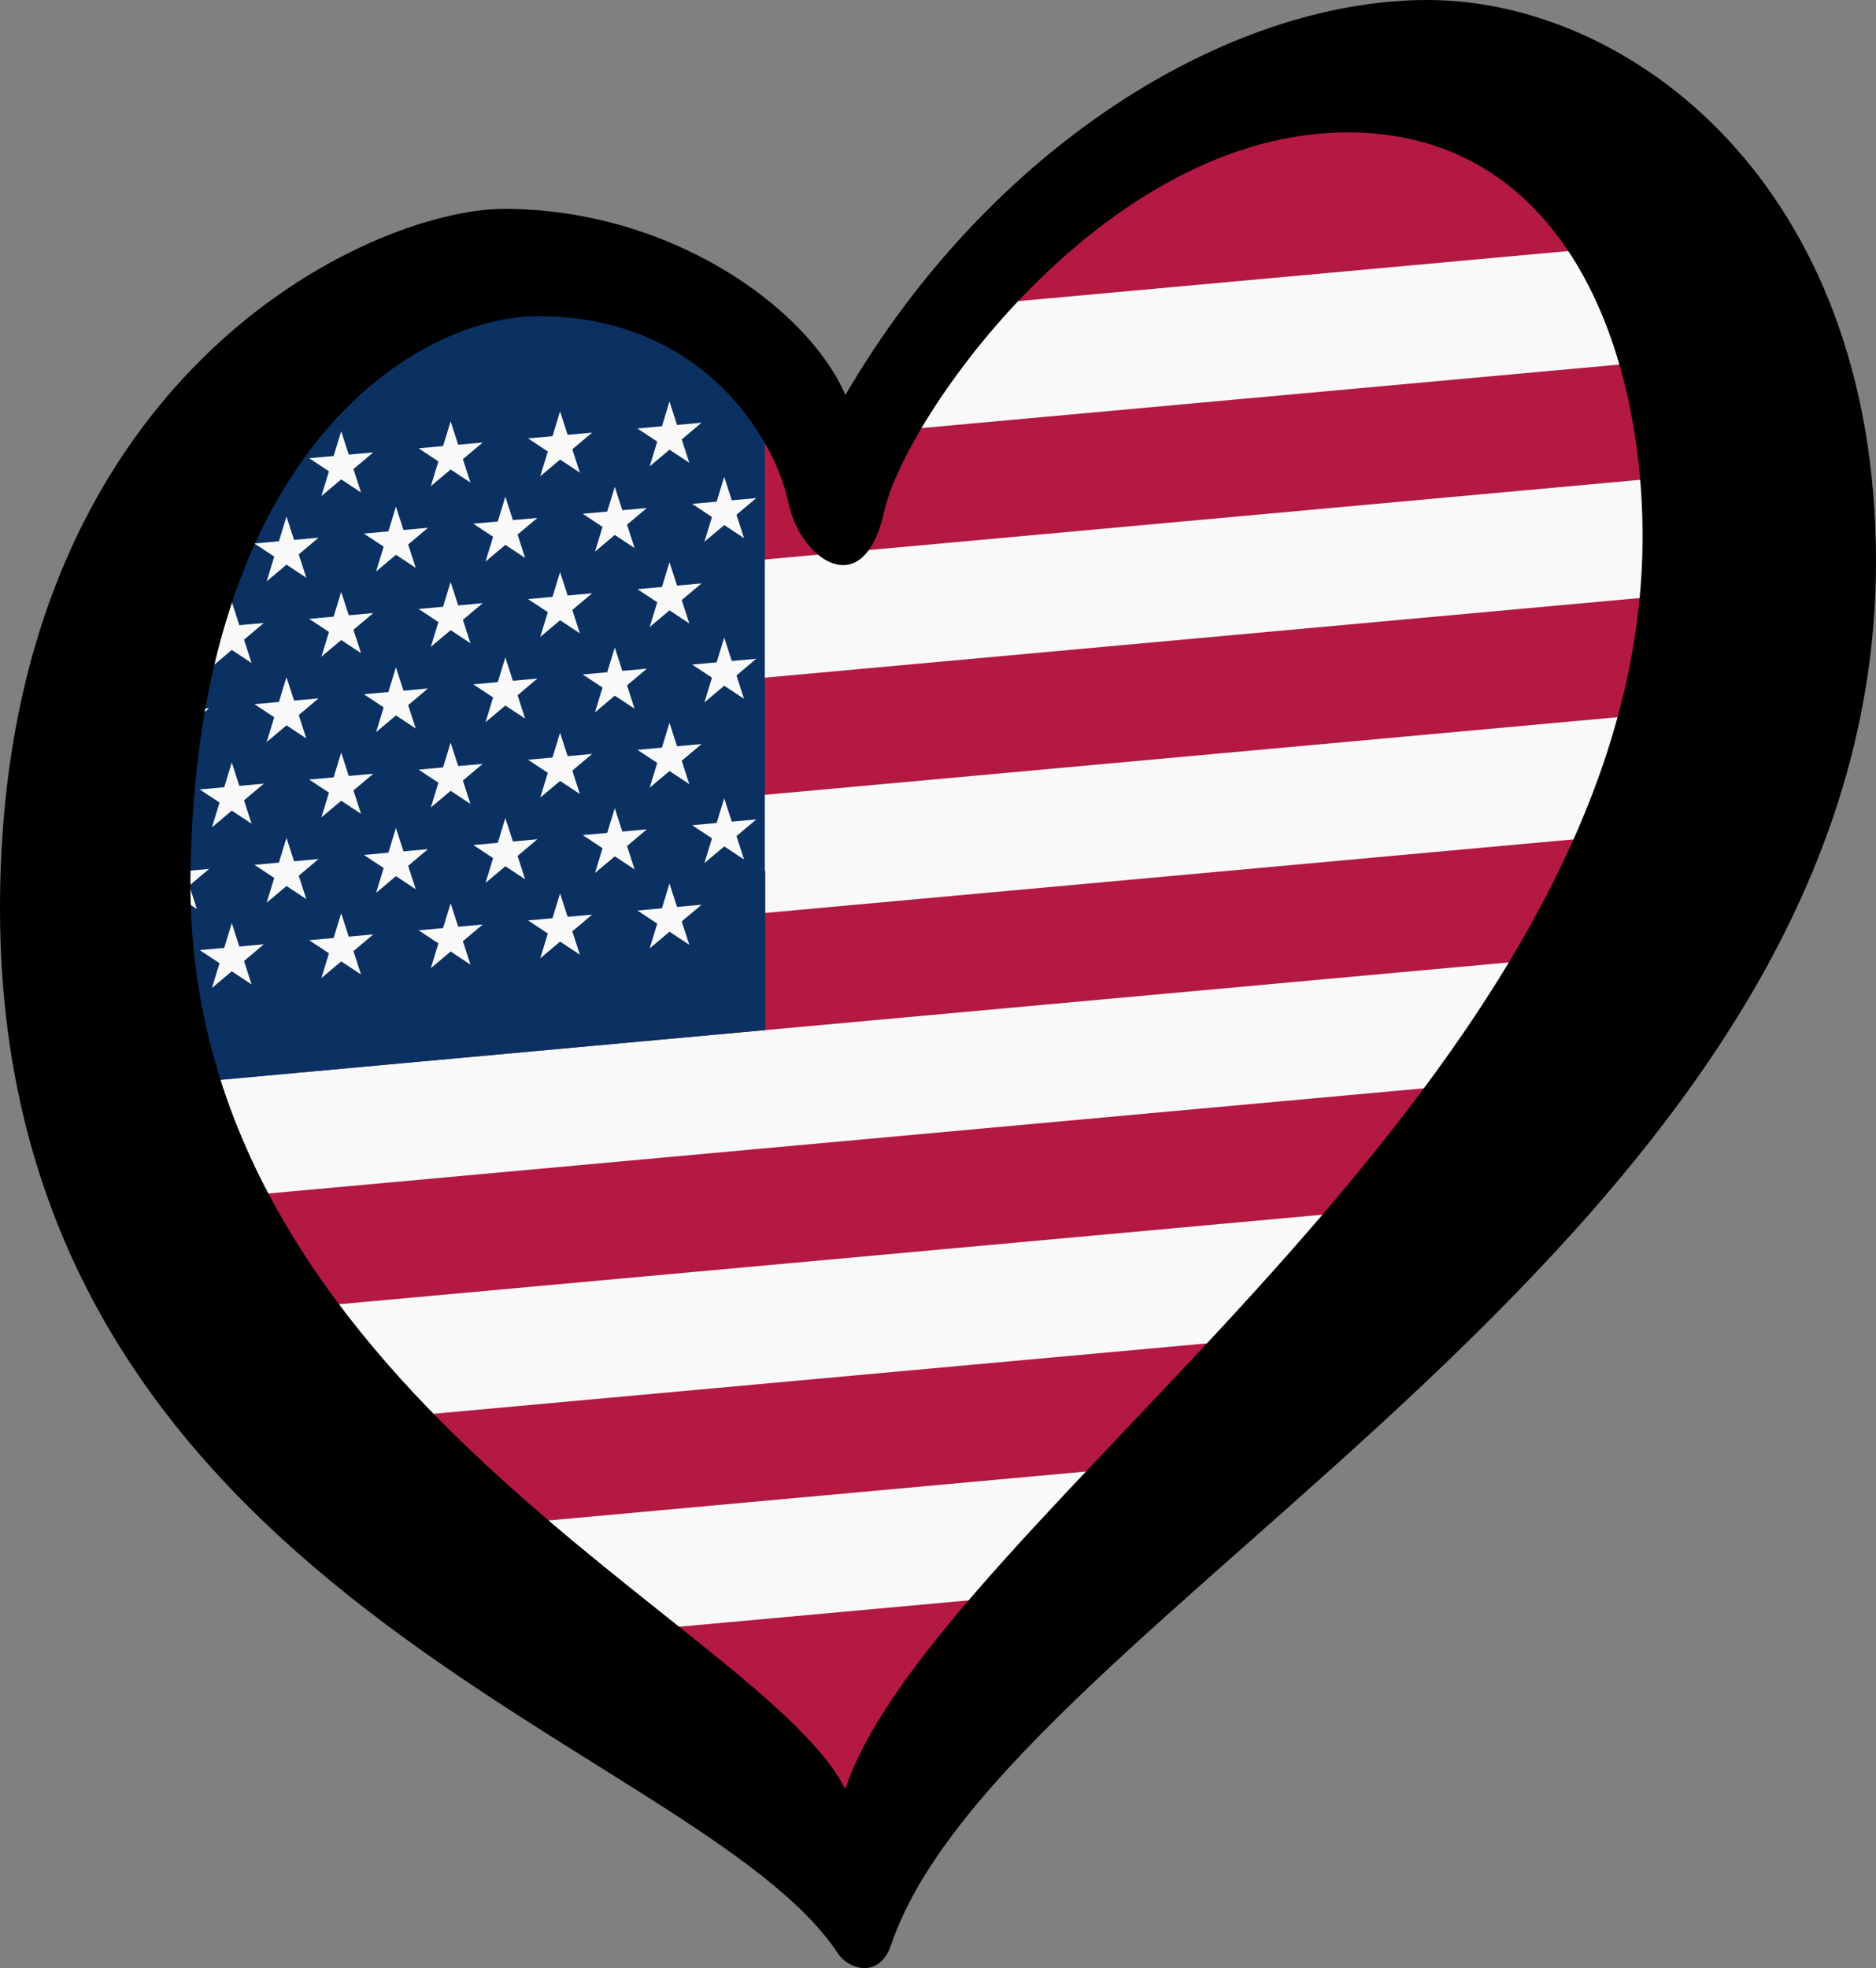 <?xml version="1.0" encoding="UTF-8" standalone="no"?>
<svg
   width="125.329"
   height="131.451"
   xml:space="preserve"
   id="svg2"
   version="1.1"
   xmlns="http://www.w3.org/2000/svg"
   xmlns:svg="http://www.w3.org/2000/svg"
   xmlns:rdf="http://www.w3.org/1999/02/22-rdf-syntax-ns#"
   xmlns:cc="http://creativecommons.org/ns#"
   xmlns:dc="http://purl.org/dc/elements/1.1/"><rect width="100%" height="100%" fill="#808080" stroke="none"/><defs
     id="defs4"><g
       id="petal"><line
         x1="0"
         y1="0"
         x2="25"
         y2="0"
         stroke="#ffd700"
         stroke-width="2"
         id="line7" /><circle
         cx="25"
         cy="0"
         r="5"
         fill="#ffd700"
         id="circle9" /></g></defs><path
     style="fill:#b31942;fill-opacity:1;fill-rule:evenodd;stroke:none;stroke-width:0.53px;stroke-linecap:butt;stroke-linejoin:miter;stroke-opacity:1"
     d="M 5.558,54.921 19.681,97.71 56.937,124.758 121.465,48.512 102.715,3.466 75.443,9.357 56.937,29.791 41.353,18.304 22.603,19.767 Z"
     id="path4487" /><path
     d="m 60.504,24.743 53.013,-4.825 m 0,15.717 -106.119,9.658 m 0,15.717 106.119,-9.658 m -7.421,16.393 -98.699,8.982 m 9.541,14.849 79.617,-7.246 m -20.142,17.55 -44.635,4.062"
     id="path6"
     style="stroke:#f9f9f9;stroke-width:7.859;stroke-opacity:1" /><path
     style="stroke:#f9f9f9;stroke-width:7.859;stroke-opacity:1"
     id="path4485"
     d="M 17.04,28.699 52.592,25.463" /><rect
     style="fill:#0a3161;stroke-width:0.53"
     y="25.22"
     x="46.083"
     id="rect4611"
     height="44.397"
     width="5.217"
     transform="matrix(0.996,-0.084,0,1,0,0)" /><path
     style="fill:#0a3161;fill-opacity:1;fill-rule:evenodd;stroke:none;stroke-width:0.53px;stroke-linecap:butt;stroke-linejoin:miter;stroke-opacity:1"
     d="M 13.764,30.212 4.997,57.312 6.712,67.448 47.69,63.719 47.88,19.674 29.583,16.956 Z"
     id="path4831" /><rect
     width="43.779"
     height="10.64"
     id="rect8"
     x="7.55"
     y="62.832"
     style="fill:#0a3161;stroke-width:0.53"
     transform="matrix(0.996,-0.091,0,1,0,0)" /><path
     id="use1614-6"
     fill="#ffffff"
     d="m 22.794,28.802 1.324,4.091 -3.465,-2.289 4.283,-0.387 -3.465,2.916 z"
     style="fill:#f9f9f9;fill-opacity:1;stroke-width:2.289" /><path
     id="use1616-9"
     fill="#ffffff"
     d="m 30.105,28.14 1.324,4.091 -3.465,-2.289 4.283,-0.387 -3.465,2.916 z"
     style="fill:#f9f9f9;fill-opacity:1;stroke-width:2.289" /><path
     id="use1618-2"
     fill="#ffffff"
     d="m 37.416,27.479 1.324,4.091 -3.465,-2.289 4.283,-0.387 -3.465,2.916 z"
     style="fill:#f9f9f9;fill-opacity:1;stroke-width:2.289" /><path
     id="use1620-1"
     fill="#ffffff"
     d="m 44.726,26.818 1.324,4.091 -3.465,-2.289 4.283,-0.387 -3.465,2.916 z"
     style="fill:#f9f9f9;fill-opacity:1;stroke-width:2.289" /><path
     id="use1646-8"
     fill="#ffffff"
     d="m 19.139,34.498 1.324,4.091 -3.465,-2.289 4.283,-0.387 -3.465,2.916 z"
     style="fill:#f9f9f9;fill-opacity:1;stroke-width:2.289" /><path
     id="use1648-2"
     fill="#ffffff"
     d="m 26.45,33.837 1.324,4.091 -3.465,-2.289 4.283,-0.387 -3.465,2.916 z"
     style="fill:#f9f9f9;fill-opacity:1;stroke-width:2.289" /><path
     id="use1650-2"
     fill="#ffffff"
     d="m 33.76,33.176 1.324,4.091 -3.465,-2.289 4.283,-0.387 -3.465,2.916 z"
     style="fill:#f9f9f9;fill-opacity:1;stroke-width:2.289" /><path
     id="use1652-6"
     fill="#ffffff"
     d="m 41.071,32.514 1.324,4.091 -3.465,-2.289 4.283,-0.387 -3.465,2.916 z"
     style="fill:#f9f9f9;fill-opacity:1;stroke-width:2.289" /><path
     id="use1654-9"
     fill="#ffffff"
     d="m 48.382,31.853 1.324,4.091 -3.465,-2.289 4.283,-0.387 -3.465,2.916 z"
     style="fill:#f9f9f9;fill-opacity:1;stroke-width:2.289" /><path
     id="use1676-8"
     fill="#ffffff"
     d="m 15.484,40.194 1.324,4.091 -3.465,-2.289 4.283,-0.387 -3.465,2.916 z"
     style="fill:#f9f9f9;fill-opacity:1;stroke-width:2.289" /><path
     id="use1678-5"
     fill="#ffffff"
     d="m 22.794,39.533 1.324,4.091 -3.465,-2.289 4.283,-0.387 -3.465,2.916 z"
     style="fill:#f9f9f9;fill-opacity:1;stroke-width:2.289" /><path
     id="use1680-5"
     fill="#ffffff"
     d="m 30.105,38.872 1.324,4.091 -3.465,-2.289 4.283,-0.387 -3.465,2.916 z"
     style="fill:#f9f9f9;fill-opacity:1;stroke-width:2.289" /><path
     id="use1682-7"
     fill="#ffffff"
     d="m 37.416,38.211 1.324,4.091 -3.465,-2.289 4.283,-0.387 -3.465,2.916 z"
     style="fill:#f9f9f9;fill-opacity:1;stroke-width:2.289" /><path
     id="use1684-6"
     fill="#ffffff"
     d="m 44.726,37.55 1.324,4.091 -3.465,-2.289 4.283,-0.387 -3.465,2.916 z"
     style="fill:#f9f9f9;fill-opacity:1;stroke-width:2.289" /><path
     id="use1708-3"
     fill="#ffffff"
     d="m 11.828,45.891 1.324,4.091 -3.465,-2.289 4.283,-0.387 -3.465,2.916 z"
     style="fill:#f9f9f9;fill-opacity:1;stroke-width:2.289" /><path
     id="use1710-2"
     fill="#ffffff"
     d="m 19.139,45.23 1.324,4.091 -3.465,-2.289 4.283,-0.387 -3.465,2.916 z"
     style="fill:#f9f9f9;fill-opacity:1;stroke-width:2.289" /><path
     id="use1712-3"
     fill="#ffffff"
     d="m 26.45,44.568 1.324,4.091 -3.465,-2.289 4.283,-0.387 -3.465,2.916 z"
     style="fill:#f9f9f9;fill-opacity:1;stroke-width:2.289" /><path
     id="use1714-5"
     fill="#ffffff"
     d="m 33.76,43.907 1.324,4.091 -3.465,-2.289 4.283,-0.387 -3.465,2.916 z"
     style="fill:#f9f9f9;fill-opacity:1;stroke-width:2.289" /><path
     id="use1716-4"
     fill="#ffffff"
     d="m 41.071,43.246 1.324,4.091 -3.465,-2.289 4.283,-0.387 -3.465,2.916 z"
     style="fill:#f9f9f9;fill-opacity:1;stroke-width:2.289" /><path
     id="use1718-0"
     fill="#ffffff"
     d="m 48.382,42.585 1.324,4.091 -3.465,-2.289 4.283,-0.387 -3.465,2.916 z"
     style="fill:#f9f9f9;fill-opacity:1;stroke-width:2.289" /><path
     id="use1740-6"
     fill="#ffffff"
     d="m 15.484,50.926 1.324,4.091 -3.465,-2.289 4.283,-0.387 -3.465,2.916 z"
     style="fill:#f9f9f9;fill-opacity:1;stroke-width:2.289" /><path
     id="use1742-3"
     fill="#ffffff"
     d="m 22.794,50.265 1.324,4.091 -3.465,-2.289 4.283,-0.387 -3.465,2.916 z"
     style="fill:#f9f9f9;fill-opacity:1;stroke-width:2.289" /><path
     id="use1744-6"
     fill="#ffffff"
     d="m 30.105,49.604 1.324,4.091 -3.465,-2.289 4.283,-0.387 -3.465,2.916 z"
     style="fill:#f9f9f9;fill-opacity:1;stroke-width:2.289" /><path
     id="use1746-3"
     fill="#ffffff"
     d="m 37.416,48.942 1.324,4.091 -3.465,-2.289 4.283,-0.387 -3.465,2.916 z"
     style="fill:#f9f9f9;fill-opacity:1;stroke-width:2.289" /><path
     id="use1748-3"
     fill="#ffffff"
     d="m 44.726,48.281 1.324,4.091 -3.465,-2.289 4.283,-0.387 -3.465,2.916 z"
     style="fill:#f9f9f9;fill-opacity:1;stroke-width:2.289" /><path
     id="use1772-6"
     fill="#ffffff"
     d="m 11.828,56.622 1.324,4.091 -3.465,-2.289 4.283,-0.387 -3.465,2.916 z"
     style="fill:#f9f9f9;fill-opacity:1;stroke-width:2.289" /><path
     id="use1774-2"
     fill="#ffffff"
     d="m 19.139,55.961 1.324,4.091 -3.465,-2.289 4.283,-0.387 -3.465,2.916 z"
     style="fill:#f9f9f9;fill-opacity:1;stroke-width:2.289" /><path
     id="use1776-4"
     fill="#ffffff"
     d="m 26.45,55.3 1.324,4.091 -3.465,-2.289 4.283,-0.387 -3.465,2.916 z"
     style="fill:#f9f9f9;fill-opacity:1;stroke-width:2.289" /><path
     id="use1778-6"
     fill="#ffffff"
     d="m 33.76,54.639 1.324,4.091 -3.465,-2.289 4.283,-0.387 -3.465,2.916 z"
     style="fill:#f9f9f9;fill-opacity:1;stroke-width:2.289" /><path
     id="use1780-4"
     fill="#ffffff"
     d="m 41.071,53.978 1.324,4.091 -3.465,-2.289 4.283,-0.387 -3.465,2.916 z"
     style="fill:#f9f9f9;fill-opacity:1;stroke-width:2.289" /><path
     id="use1782-3"
     fill="#ffffff"
     d="m 48.382,53.316 1.324,4.091 -3.465,-2.289 4.283,-0.387 -3.465,2.916 z"
     style="fill:#f9f9f9;fill-opacity:1;stroke-width:2.289" /><path
     id="use1804-7"
     fill="#ffffff"
     d="M 15.484,61.657 16.807,65.749 13.342,63.46 17.625,63.072 14.16,65.988 Z"
     style="fill:#f9f9f9;fill-opacity:1;stroke-width:2.289" /><path
     id="use1806-2"
     fill="#ffffff"
     d="m 22.794,60.996 1.324,4.091 -3.465,-2.289 4.283,-0.387 -3.465,2.916 z"
     style="fill:#f9f9f9;fill-opacity:1;stroke-width:2.289" /><path
     id="use1808-7"
     fill="#ffffff"
     d="m 30.105,60.335 1.324,4.091 -3.465,-2.289 4.283,-0.387 -3.465,2.916 z"
     style="fill:#f9f9f9;fill-opacity:1;stroke-width:2.289" /><path
     id="use1810-9"
     fill="#ffffff"
     d="m 37.416,59.674 1.324,4.091 -3.465,-2.289 4.283,-0.387 -3.465,2.916 z"
     style="fill:#f9f9f9;fill-opacity:1;stroke-width:2.289" /><path
     id="use1812-3"
     fill="#ffffff"
     d="m 44.726,59.013 1.324,4.091 -3.465,-2.289 4.283,-0.387 -3.465,2.916 z"
     style="fill:#f9f9f9;fill-opacity:1;stroke-width:2.289" /><path
     d="M 12.724,58.555 C 13.042,30.042 27.88,21.119 35.96,21.119 c 11.285,0 15.945,8.615 16.707,12.429 0.761,3.811 5.032,6.859 6.404,0.608 1.373,-6.251 14.649,-25.314 30.965,-25.314 14.943,0 20.118,15.41 19.67,28.517 -1.223,35.682 -47.189,64.159 -53.239,82.141 C 51.081,108.609 12.344,92.866 12.724,58.555 Z M 95.375,0 C 81.956,0 66.086,9.911 56.48,26.381 53.888,20.433 44.653,13.951 33.675,13.951 24.829,13.951 0,25.006 0,60.689 c 0,46.05 46.591,55.509 56.01,69.822 0.647,0.984 2.732,1.728 3.527,-0.624 C 67.053,107.708 125.329,82.647 125.329,37.512 125.328,12.199 108.793,0 95.375,0 Z"
     id="path29-2-2-2"
     style="stroke-width:0.53" /></svg>
